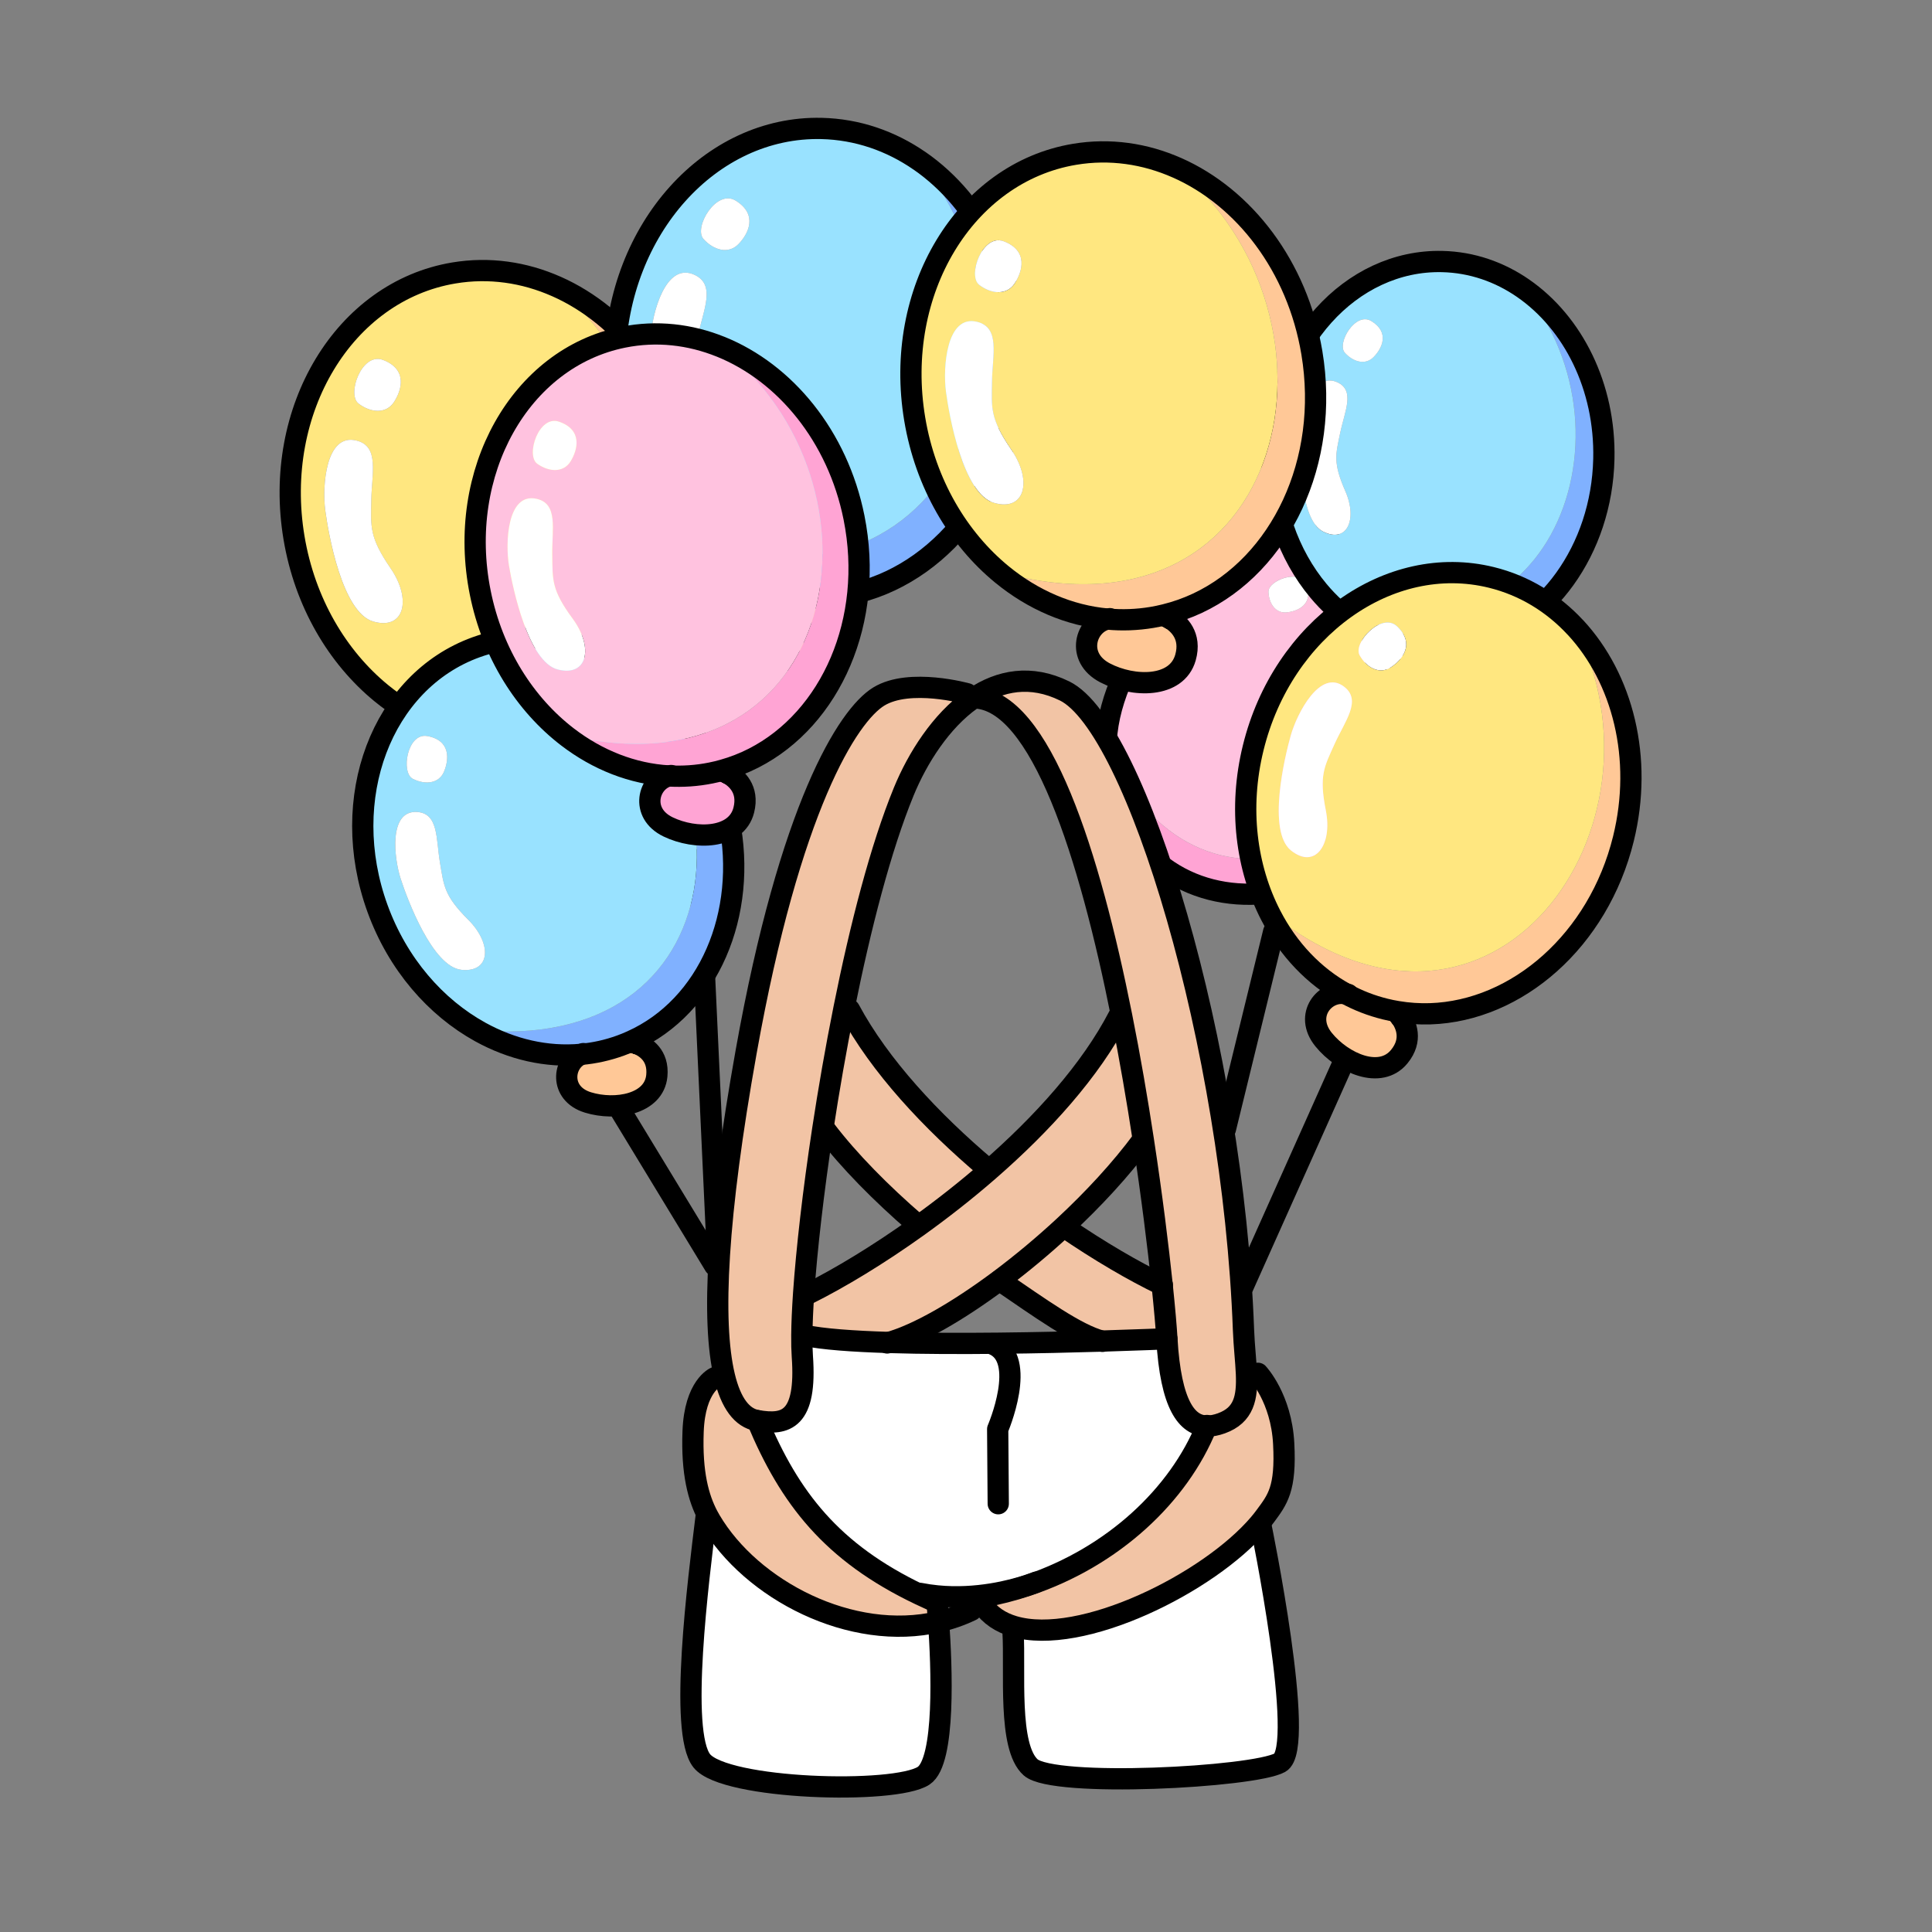 <?xml version="1.0" encoding="UTF-8"?><svg id="Layer_2" xmlns="http://www.w3.org/2000/svg" viewBox="0 0 1000 1000"><rect x="0" y="0" width="1000" height="1000" fill="#808080" stroke="none"/><defs><style>.cls-1,.cls-2{fill:none;}.cls-3{fill:#fff;}.cls-4{fill:#ffe780;}.cls-5{fill:#f2c4a5;}.cls-6{fill:#ffc897;}.cls-7{fill:#ffc2df;}.cls-8{fill:#ffa4d4;}.cls-9{fill:#80b1ff;}.cls-10{fill:#99e2ff;}.cls-2{stroke:#000;stroke-linecap:round;stroke-linejoin:round;stroke-width:11px;}</style></defs><g id="Layer_5"><g><rect class="cls-1" width="1000" height="1000"/><g><g><path class="cls-8" d="m585.68,431.85c-8.74-12.75-13.14-28.12-13.21-44.16l1.34,1.22c50.09,106.54,169.61,43.89,169.72-51.2l.12-.03c7.99,28.4.35,62.59-22.81,89.29-29.21,33.66-73.68,44.56-107.1,28.79-4.16-1.97-8.17-4.36-11.94-7.17-1.42-1.05-2.82-2.16-4.16-3.33-4.62-4.01-8.61-8.51-11.95-13.41Z"/><path class="cls-7" d="m743.53,337.71c-.11,95.09-119.63,157.74-169.72,51.2l-1.34-1.22c-.1-22.81,8.52-46.99,25.87-66.98,34.22-39.45,71.91-77.24,123.2-18.3,9.5,10.91,18.3,21.72,22.11,35.27l-.12.03Zm-77.45-20.75c5.76-.63,13.73-4.1,10.3-14.22-2.95-8.68-20.1-2.48-19.83,3.64.26,6.12,3.77,11.21,9.53,10.58Z"/><path class="cls-6" d="m601.97,451.39c.5,3.71.22,10.89-8.24,14.58-11.73,5.12-22.68-8.47-25.36-21.06-2.83-13.26,10.24-18.61,17.31-13.07,3.34,4.9,7.32,9.4,11.95,13.41,1.35,1.17,2.74,2.28,4.16,3.33l-.33.45h0v.02s.01.02.01.04c.05.22.2,1.02.48,2.22,0,.03,0,.05.01.07Z"/><path class="cls-3" d="m676.37,302.75c3.43,10.12-4.54,13.59-10.3,14.22-5.76.63-9.27-4.46-9.53-10.58-.26-6.11,16.89-12.32,19.83-3.64Z"/></g><g><path class="cls-2" d="m743.65,337.68c7.99,28.4.35,62.59-22.81,89.29-29.21,33.66-73.68,44.56-107.1,28.79-4.16-1.97-8.17-4.36-11.94-7.17-1.42-1.05-2.82-2.16-4.16-3.33-4.62-4.01-8.61-8.51-11.95-13.41-8.74-12.75-13.14-28.12-13.21-44.16-.1-22.81,10.69-45.3,25.87-66.98,47.67-68.1,89.38-47.64,123.2-18.3,10.93,9.48,18.3,21.72,22.11,35.27Z"/><path class="cls-2" d="m601.46,449.04h0v.02s.01.02.01.04c.05.22.2,1.02.48,2.22"/><path class="cls-2" d="m601.96,451.32c-.17-1.2-.42-2.03-.48-2.22"/><path class="cls-2" d="m601.96,451.32s0,.05.01.07"/><path class="cls-2" d="m586.44,432.52c-.25-.24-.5-.46-.76-.67-7.07-5.55-20.14-.2-17.31,13.07,2.68,12.58,13.63,26.18,25.36,21.06,8.46-3.7,8.74-10.87,8.24-14.58"/></g></g><line class="cls-2" x1="370.84" y1="638.93" x2="361.87" y2="444.88"/><g><g><path class="cls-9" d="m723.09,332.95c-15.76-4.5-29.74-14.07-40.65-27.13l1.92.09c112.96,53.12,168.18-78.87,103.96-156.59l.08-.11c25.73,17.79,42.62,50.87,41.76,88.34-1.09,47.24-30.03,86.21-67.98,95.94-4.74,1.21-9.62,1.97-14.6,2.22-1.87.11-3.76.14-5.65.1-6.49-.15-12.78-1.13-18.82-2.87Z"/><path class="cls-10" d="m788.31,149.33c64.22,77.72,9,209.71-103.96,156.59l-1.92-.09c-15.51-18.55-24.82-44.14-24.18-72.19,1.26-55.35,40.77-99.35,88.23-98.26,15.34.35,29.63,5.36,41.9,13.85l-.08.11Zm-77.28,35.44c4.28-4.41,8.44-12.63-1.2-18.58-8.28-5.1-18.09,11.57-13.74,16.38,4.35,4.82,10.66,6.6,14.94,2.19Zm-26.23,90.37c12.33,6.24,18.03-6.15,11.53-20.96-6.5-14.82-4.96-18.99-2.65-30.12,2.31-11.14,7.84-21.91-1.45-26.19-12.32-5.68-18.08,16.44-18.67,26.68-.58,10.24-1.09,44.34,11.24,50.58Z"/><path class="cls-6" d="m749.6,337.89c2.92,2.69,7.54,8.74,3.14,17.48-6.11,12.12-24.25,8.42-34.95-.04-11.28-8.91-4.22-22.13,5.3-22.38,6.04,1.74,12.34,2.72,18.82,2.87,1.89.05,3.79,0,5.65-.1l.03.59h.02s.02.03.03.04c.19.15.86.7,1.9,1.49.02.02.04.04.06.05Z"/><path class="cls-3" d="m709.83,166.19c9.64,5.94,5.49,14.17,1.2,18.58-4.28,4.41-10.59,2.63-14.94-2.19-4.35-4.81,5.46-21.48,13.74-16.38Z"/><path class="cls-3" d="m696.33,254.18c6.5,14.81.8,27.2-11.53,20.96-12.33-6.24-11.82-40.34-11.24-50.58.59-10.25,6.35-32.37,18.67-26.68,9.29,4.27,3.76,15.05,1.45,26.19-2.31,11.13-3.85,15.29,2.65,30.12Z"/></g><g><path class="cls-2" d="m788.39,149.22c25.73,17.79,42.62,50.87,41.76,88.34-1.09,47.24-30.03,86.21-67.98,95.94-4.74,1.21-9.62,1.97-14.6,2.22-1.87.11-3.76.14-5.65.1-6.49-.15-12.78-1.13-18.82-2.87-15.76-4.5-29.74-14.07-40.65-27.13-15.51-18.55-24.82-44.14-24.18-72.19,1.26-55.35,40.77-99.35,88.23-98.26,15.34.35,29.63,5.36,41.9,13.85Z"/><path class="cls-2" d="m747.6,336.32h.02s.02.03.03.04c.19.15.86.7,1.9,1.49"/><path class="cls-2" d="m749.54,337.84c-.96-.87-1.72-1.37-1.9-1.49"/><path class="cls-2" d="m749.54,337.84s.04.04.06.05"/><path class="cls-2" d="m724.16,332.99c-.36-.03-.71-.04-1.07-.03-9.52.25-16.58,13.46-5.3,22.38,10.7,8.46,28.84,12.16,34.95.04,4.41-8.74-.22-14.79-3.14-17.48"/><path class="cls-2" d="m724.64,347.49c-.79-2.58,13.81-.15,15.93,3.48"/></g></g><g><g><path class="cls-6" d="m251.91,381.84c-19.79-1.78-38.61-10-54.57-23.07l2.31-.32c146.56,37.6,182.33-132.1,88.21-210.05l.07-.15c34.68,15.34,62.3,50.89,69.79,95.7,9.43,56.49-16.17,109.47-59.16,129.68-5.36,2.51-11,4.52-16.88,5.96-2.2.55-4.44,1.02-6.71,1.4-7.76,1.3-15.48,1.56-23.06.86Z"/><path class="cls-4" d="m287.87,148.4c94.11,77.95,58.34,247.65-88.21,210.05l-2.31.32c-22.68-18.57-39.58-46.92-45.18-80.46-11.07-66.19,25.97-127.55,82.73-137.03,18.34-3.07,36.5-.35,53.04,6.97l-.07.15Zm-83.97,59.75c4.1-6.22,7.18-16.96-5.65-21.84-11.01-4.19-18.91,17.88-12.63,22.62,6.27,4.76,14.19,5.44,18.29-.78Zm-10.7,113.56c16.09,4.63,20.07-11.41,8.96-27.57-11.1-16.18-10.21-21.48-9.99-35.26.22-13.79,4.36-27.87-7.67-30.85-15.96-3.97-17.79,23.68-16.17,36.01,1.63,12.32,8.77,53.04,24.87,57.67Z"/><path class="cls-6" d="m284.6,381.7c4.09,2.54,10.97,8.69,7.71,20.1-4.52,15.81-26.96,15.53-41.62,7.89-15.46-8.05-10.05-25.39,1.23-27.85,7.59.7,15.31.44,23.06-.86,2.27-.37,4.51-.85,6.71-1.4l.17.7h.03s.03.02.04.03c.26.14,1.18.63,2.6,1.34.03.02.05.03.08.05Z"/><path class="cls-3" d="m198.25,186.3c12.83,4.89,9.75,15.62,5.65,21.84-4.1,6.22-12.01,5.54-18.29.78-6.27-4.74,1.62-26.81,12.63-22.62Z"/><path class="cls-3" d="m202.17,294.13c11.1,16.16,7.13,32.2-8.96,27.57s-23.23-45.35-24.87-57.67c-1.62-12.33.21-39.98,16.17-36.01,12.03,2.98,7.89,17.06,7.67,30.85-.22,13.78-1.11,19.08,9.99,35.26Z"/></g><g><path class="cls-2" d="m287.94,148.25c34.68,15.34,62.3,50.89,69.79,95.7,9.43,56.49-16.17,109.47-59.16,129.68-5.36,2.51-11,4.52-16.88,5.96-2.2.55-4.44,1.02-6.71,1.4-7.76,1.3-15.48,1.56-23.06.86-19.79-1.78-38.61-10-54.57-23.07-22.68-18.57-39.58-46.92-45.18-80.46-11.07-66.19,25.97-127.55,82.73-137.03,18.34-3.07,36.5-.35,53.04,6.97Z"/><path class="cls-2" d="m281.86,380.28h.03s.03.02.04.03c.26.14,1.18.63,2.6,1.34"/><path class="cls-2" d="m284.52,381.66c-1.34-.82-2.35-1.24-2.6-1.34"/><path class="cls-2" d="m284.52,381.66s.05.03.08.05"/><path class="cls-2" d="m253.19,381.64c-.44.05-.86.12-1.28.2-11.28,2.46-16.68,19.79-1.23,27.85,14.66,7.65,37.1,7.93,41.62-7.89,3.26-11.41-3.62-17.56-7.71-20.1"/><path class="cls-2" d="m257.06,398.8c-1.52-2.89,16.41-3.32,19.76.53"/></g></g><g><g><path class="cls-9" d="m300.85,545.72c-17.85,1.66-35.9-2.55-52.2-11.53l2-.67c136.21,9.36,140.16-147.08,43.88-200.84l.03-.14c33.28,7.93,63.62,34.96,77.6,73.49,17.62,48.58,3.58,99.79-31.26,124.76-4.35,3.11-9.02,5.82-14,8.05-1.86.85-3.78,1.64-5.73,2.34-6.67,2.42-13.48,3.92-20.33,4.54Z"/><path class="cls-10" d="m294.53,332.68c96.28,53.76,92.33,210.21-43.88,200.84l-2,.67c-23.16-12.76-42.8-35.15-53.27-64-20.66-56.92,2.16-117.44,50.97-135.15,15.77-5.73,32.33-6.29,48.21-2.5l-.03.14Zm-64.73,66.77c2.62-6.19,3.6-16.22-8.59-18.46-10.46-1.91-13.85,18.96-7.51,22.15,6.35,3.19,13.48,2.51,16.1-3.69Zm9.1,102.53c15.04,1.47,15.94-13.41,3.44-25.94-12.5-12.54-12.58-17.39-14.64-29.65-2.06-12.27-.69-25.45-11.86-26.12-14.82-.91-11.91,23.93-8.45,34.6,3.47,10.66,16.47,45.63,31.51,47.1Z"/><path class="cls-6" d="m329.84,540.24c4.05,1.59,11.16,5.92,10.13,16.57-1.42,14.77-21.38,18.2-35.64,13.81-15.03-4.61-13.08-20.88-3.47-24.91,6.85-.62,13.66-2.12,20.33-4.54,1.95-.7,3.86-1.49,5.73-2.34l.27.59h.03s.03.01.04.02c.25.08,1.15.37,2.52.76.03.02.05.02.08.03Z"/><path class="cls-3" d="m221.21,380.99c12.19,2.24,11.21,12.26,8.59,18.46-2.62,6.19-9.75,6.88-16.1,3.69-6.34-3.18-2.95-24.06,7.51-22.15Z"/><path class="cls-3" d="m242.35,476.04c12.5,12.52,11.6,27.41-3.44,25.94-15.04-1.47-28.04-36.44-31.51-47.1-3.46-10.68-6.37-35.51,8.45-34.6,11.17.67,9.8,13.85,11.86,26.12,2.06,12.26,2.14,17.12,14.64,29.65Z"/></g><g><path class="cls-2" d="m294.57,332.54c33.28,7.93,63.62,34.96,77.6,73.49,17.62,48.58,3.58,99.79-31.26,124.76-4.35,3.11-9.02,5.82-14,8.05-1.86.85-3.78,1.64-5.73,2.34-6.67,2.42-13.48,3.92-20.33,4.54-17.85,1.66-35.9-2.55-52.2-11.53-23.16-12.76-42.8-35.15-53.27-64-20.66-56.92,2.16-117.44,50.97-135.15,15.77-5.73,32.33-6.29,48.21-2.5Z"/><path class="cls-2" d="m327.17,539.44h.03s.03.01.04.02c.25.08,1.15.37,2.52.76"/><path class="cls-2" d="m329.76,540.22c-1.32-.5-2.29-.72-2.52-.76"/><path class="cls-2" d="m329.76,540.22s.05.02.08.03"/><path class="cls-2" d="m301.96,545.33c-.38.11-.74.25-1.1.39-9.61,4.03-11.56,20.3,3.47,24.91,14.26,4.39,34.22.96,35.64-13.81,1.03-10.66-6.08-14.99-10.13-16.57"/></g></g><g><g><path class="cls-9" d="m396.84,305.97c-19.1-5.46-36.05-17.06-49.28-32.88l2.33.11c136.92,64.39,203.85-95.6,126.01-189.8l.09-.13c31.19,21.57,51.66,61.67,50.62,107.08-1.32,57.26-36.4,104.5-82.41,116.3-5.74,1.46-11.65,2.38-17.7,2.69-2.26.13-4.56.17-6.85.12-7.86-.18-15.49-1.37-22.82-3.48Z"/><path class="cls-10" d="m475.9,83.39c77.84,94.2,10.91,254.19-126.01,189.8l-2.33-.11c-18.8-22.49-30.09-53.5-29.3-87.5,1.53-67.09,49.41-120.43,106.94-119.1,18.59.42,35.92,6.49,50.79,16.78l-.09.13Zm-93.67,42.96c5.19-5.34,10.23-15.31-1.46-22.52-10.03-6.18-21.92,14.02-16.65,19.86,5.27,5.85,12.92,8,18.11,2.66Zm-31.79,109.55c14.94,7.56,21.85-7.45,13.97-25.41-7.88-17.97-6.01-23.02-3.21-36.51,2.8-13.5,9.51-26.56-1.76-31.74-14.94-6.89-21.91,19.93-22.63,32.35-.7,12.41-1.32,53.75,13.62,61.31Z"/><path class="cls-6" d="m428.98,311.95c3.54,3.26,9.15,10.59,3.8,21.19-7.41,14.69-29.4,10.21-42.36-.05-13.67-10.81-5.12-26.82,6.42-27.12,7.32,2.11,14.96,3.3,22.82,3.48,2.3.06,4.59.01,6.85-.12l.04.72h.01v.02s.04.02.05.03c.23.18,1.04.84,2.3,1.8.02.03.05.04.07.06Z"/><path class="cls-3" d="m380.77,103.83c11.69,7.21,6.65,17.17,1.46,22.52-5.19,5.34-12.84,3.19-18.11-2.66-5.27-5.84,6.61-26.03,16.65-19.86Z"/><path class="cls-3" d="m364.41,210.49c7.88,17.96.97,32.97-13.97,25.41-14.94-7.56-14.33-48.9-13.62-61.31.72-12.42,7.69-39.23,22.63-32.35,11.26,5.18,4.56,18.24,1.76,31.74-2.8,13.49-4.67,18.54,3.21,36.51Z"/></g><g><path class="cls-2" d="m475.99,83.26c31.19,21.57,51.66,61.67,50.62,107.08-1.32,57.26-36.4,104.5-82.41,116.3-5.74,1.46-11.65,2.38-17.7,2.69-2.26.13-4.56.17-6.85.12-7.86-.18-15.49-1.37-22.82-3.48-19.1-5.46-36.05-17.06-49.28-32.88-18.8-22.49-30.09-53.5-29.3-87.5,1.53-67.09,49.41-120.43,106.94-119.1,18.59.42,35.92,6.49,50.79,16.78Z"/><path class="cls-2" d="m426.55,310.05h.01v.02s.04.02.05.03c.23.18,1.04.84,2.3,1.8"/><path class="cls-2" d="m428.91,311.89c-1.16-1.05-2.08-1.66-2.3-1.8"/><path class="cls-2" d="m428.91,311.89s.05.04.07.06"/><path class="cls-2" d="m398.14,306c-.44-.04-.87-.04-1.3-.04-11.54.3-20.1,16.32-6.42,27.12,12.97,10.26,34.96,14.74,42.36.05,5.34-10.6-.26-17.92-3.8-21.19"/><path class="cls-2" d="m398.72,323.59c-.96-3.12,16.74-.18,19.31,4.22"/></g></g><g><g><path class="cls-8" d="m346.16,401.63c-18.78-1.08-36.85-8.27-52.35-20.14l2.17-.38c139.84,31.05,168.45-130.63,76.99-201.48l.06-.14c33.29,13.45,60.52,46.24,68.99,88.4,10.67,53.16-11.92,104.08-51.98,124.53-5,2.54-10.27,4.62-15.79,6.16-2.06.59-4.17,1.11-6.31,1.53-7.3,1.47-14.6,1.95-21.8,1.53Z"/><path class="cls-7" d="m372.98,179.63c91.46,70.86,62.85,232.54-76.99,201.48l-2.17.38c-22.03-16.87-38.9-43.17-45.23-74.74-12.52-62.29,20.64-121.5,74.06-132.22,17.26-3.47,34.53-1.46,50.4,4.96l-.06.14Zm-77.61,59.13c3.69-6.02,6.27-16.27-6.02-20.5-10.55-3.62-17.34,17.5-11.26,21.8,6.08,4.31,13.59,4.71,17.28-1.3Zm-6.62,107.79c15.37,3.88,18.64-11.42,7.63-26.37-11.01-14.96-10.33-20.01-10.54-33.06-.22-13.05,3.27-26.51-8.21-28.96-15.23-3.26-16.1,22.96-14.19,34.58,1.93,11.61,9.94,49.92,25.31,53.8Z"/><path class="cls-8" d="m377.09,400.49c3.95,2.28,10.65,7.89,7.91,18.78-3.79,15.1-25.04,15.53-39.14,8.75-14.87-7.14-10.3-23.71.3-26.39,7.2.43,14.5-.06,21.8-1.53,2.13-.42,4.24-.94,6.31-1.53l.18.66h.03s.03.02.04.03c.25.12,1.13.56,2.5,1.19.03.02.05.03.08.04Z"/><path class="cls-3" d="m289.35,218.26c12.29,4.23,9.71,14.48,6.02,20.5-3.69,6.02-11.19,5.61-17.28,1.3-6.08-4.3.71-25.42,11.26-21.8Z"/><path class="cls-3" d="m296.38,320.17c11.01,14.95,7.74,30.25-7.63,26.37-15.37-3.88-23.38-42.2-25.31-53.8-1.91-11.62-1.04-37.84,14.19-34.58,11.48,2.45,8,15.9,8.21,28.96.21,13.04-.47,18.09,10.54,33.06Z"/></g><g><path class="cls-2" d="m373.04,179.48c33.29,13.45,60.52,46.24,68.99,88.4,10.67,53.16-11.92,104.08-51.98,124.53-5,2.54-10.27,4.62-15.79,6.16-2.06.59-4.17,1.11-6.31,1.53-7.3,1.47-14.6,1.95-21.8,1.53-18.78-1.08-36.85-8.27-52.35-20.14-22.03-16.87-38.9-43.17-45.23-74.74-12.52-62.29,20.64-121.5,74.06-132.22,17.26-3.47,34.53-1.46,50.4,4.96Z"/><path class="cls-2" d="m374.45,399.24h.03s.03.02.04.03c.25.12,1.13.56,2.5,1.19"/><path class="cls-2" d="m377.01,400.45c-1.29-.73-2.27-1.1-2.5-1.19"/><path class="cls-2" d="m377.01,400.45s.05.03.08.04"/><path class="cls-2" d="m347.36,401.4c-.41.06-.81.14-1.21.23-10.6,2.67-15.18,19.24-.3,26.39,14.11,6.78,35.35,6.36,39.14-8.75,2.74-10.9-3.96-16.5-7.91-18.78"/></g></g><g><g><path class="cls-6" d="m573.2,320.43c-19.79-1.78-38.61-10-54.57-23.07l2.31-.32c146.56,37.6,182.33-132.1,88.21-210.05l.07-.15c34.68,15.34,62.3,50.89,69.79,95.7,9.43,56.49-16.17,109.47-59.16,129.68-5.36,2.51-11,4.52-16.88,5.96-2.2.55-4.44,1.02-6.71,1.4-7.76,1.3-15.48,1.56-23.06.86Z"/><path class="cls-4" d="m609.15,86.98c94.11,77.95,58.34,247.65-88.21,210.05l-2.31.32c-22.68-18.57-39.58-46.92-45.18-80.46-11.07-66.19,25.97-127.55,82.73-137.03,18.34-3.07,36.5-.35,53.04,6.97l-.07.15Zm-83.97,59.75c4.1-6.22,7.18-16.96-5.65-21.84-11.01-4.19-18.91,17.88-12.63,22.62,6.27,4.76,14.19,5.44,18.29-.78Zm-10.7,113.56c16.09,4.63,20.07-11.41,8.96-27.57-11.1-16.18-10.21-21.48-9.99-35.26.22-13.79,4.36-27.87-7.67-30.85-15.96-3.97-17.79,23.68-16.17,36.01,1.63,12.32,8.77,53.04,24.87,57.67Z"/><path class="cls-6" d="m605.89,320.28c4.09,2.54,10.97,8.69,7.71,20.1-4.52,15.81-26.96,15.53-41.62,7.89-15.46-8.05-10.05-25.39,1.23-27.85,7.59.7,15.31.44,23.06-.86,2.27-.37,4.51-.85,6.71-1.4l.17.7h.03s.03.02.04.03c.26.14,1.18.63,2.6,1.34.03.02.05.03.08.05Z"/><path class="cls-3" d="m519.54,124.88c12.83,4.89,9.75,15.62,5.65,21.84-4.1,6.22-12.01,5.54-18.29.78-6.27-4.74,1.62-26.81,12.63-22.62Z"/><path class="cls-3" d="m523.45,232.71c11.1,16.16,7.13,32.2-8.96,27.57s-23.23-45.35-24.87-57.67c-1.62-12.33.21-39.98,16.17-36.01,12.03,2.98,7.89,17.06,7.67,30.85-.22,13.78-1.11,19.08,9.99,35.26Z"/></g><g><path class="cls-2" d="m609.22,86.83c34.68,15.34,62.3,50.89,69.79,95.7,9.43,56.49-16.17,109.47-59.16,129.68-5.36,2.51-11,4.52-16.88,5.96-2.2.55-4.44,1.02-6.71,1.4-7.76,1.3-15.48,1.56-23.06.86-19.79-1.78-38.61-10-54.57-23.07-22.68-18.57-39.58-46.92-45.18-80.46-11.07-66.19,25.97-127.55,82.73-137.03,18.34-3.07,36.5-.35,53.04,6.97Z"/><path class="cls-2" d="m603.14,318.87h.03s.03.02.04.03c.26.14,1.18.63,2.6,1.34"/><path class="cls-2" d="m605.81,320.24c-1.34-.82-2.35-1.24-2.6-1.34"/><path class="cls-2" d="m605.81,320.24s.05.03.08.05"/><path class="cls-2" d="m574.48,320.22c-.44.05-.86.12-1.28.2-11.28,2.46-16.68,19.79-1.23,27.85,14.66,7.65,37.1,7.93,41.62-7.89,3.26-11.41-3.62-17.56-7.71-20.1"/></g></g><g><g><path class="cls-6" d="m696.63,514.39c-16.53-8.96-29.83-23.16-38.8-40.5l2.13.58c113.34,87.6,208.02-46.55,155.4-149.59l.11-.1c24.4,26.33,35.1,67.59,24.82,109.35-12.96,52.65-55.07,89.12-100.02,90.59-5.61.17-11.26-.19-16.91-1.14-2.12-.35-4.25-.77-6.36-1.3-7.23-1.78-14.04-4.44-20.38-7.89Z"/><path class="cls-4" d="m815.35,324.89c52.63,103.03-42.05,237.18-155.4,149.59l-2.13-.58c-12.76-24.64-16.84-55.62-9.14-86.88,15.17-61.7,70.37-101.17,123.27-88.15,17.09,4.2,31.87,13.37,43.5,25.93l-.11.1Zm-95.39,20.49c5.9-3.88,12.6-12.05,3.27-21.11-8.01-7.77-23.14,8.46-19.46,14.94,3.67,6.49,10.3,10.05,16.19,6.17Zm-51.85,94.73c12.26,10.06,21.72-2.4,18.12-20.62-3.6-18.22-.83-22.51,4.52-34.4,5.36-11.91,14.24-22.6,4.89-29.7-12.39-9.43-24.34,13.92-27.55,25.25-3.2,11.32-12.24,49.4.01,59.46Z"/><path class="cls-6" d="m725.11,526.52c2.6,3.74,6.28,11.67-.83,20.36-9.86,12.05-29.26,3.4-39.14-8.74-10.42-12.79.77-25.84,11.5-23.75,6.34,3.45,13.15,6.12,20.38,7.89,2.11.52,4.24.95,6.36,1.3l-.11.67v.02h.02s.02.02.03.04c.17.21.79.99,1.75,2.14.02.03.03.05.05.07Z"/><path class="cls-3" d="m723.23,324.27c9.33,9.06,2.63,17.23-3.27,21.11s-12.52.31-16.19-6.17c-3.68-6.47,11.45-22.71,19.46-14.94Z"/><path class="cls-3" d="m686.24,419.49c3.6,18.21-5.87,30.67-18.12,20.62-12.26-10.06-3.21-48.14-.01-59.46,3.21-11.33,15.16-34.68,27.55-25.25,9.35,7.1.47,17.79-4.89,29.7-5.35,11.89-8.12,16.18-4.52,34.4Z"/></g><g><path class="cls-2" d="m815.46,324.79c24.4,26.33,35.1,67.59,24.82,109.35-12.96,52.65-55.07,89.12-100.02,90.59-5.61.17-11.26-.19-16.91-1.14-2.12-.35-4.25-.77-6.36-1.3-7.23-1.78-14.04-4.44-20.38-7.89-16.53-8.96-29.83-23.16-38.8-40.5-12.76-24.64-16.84-55.62-9.14-86.88,15.17-61.7,70.37-101.17,123.27-88.15,17.09,4.2,31.87,13.37,43.5,25.93Z"/><path class="cls-2" d="m723.25,524.26v.02h.02s.02.02.03.04c.17.21.79.99,1.75,2.14"/><path class="cls-2" d="m725.05,526.45c-.86-1.21-1.58-1.96-1.75-2.14"/><path class="cls-2" d="m725.05,526.45s.03.05.05.07"/><path class="cls-2" d="m697.82,514.69c-.4-.12-.79-.22-1.19-.3-10.73-2.09-21.92,10.96-11.5,23.75,9.88,12.14,29.29,20.79,39.14,8.74,7.11-8.7,3.43-16.62.83-20.36"/></g></g><g><g><path class="cls-5" d="m664.45,747.18c1.25,23.58-3.19,28.98-9.56,37.61-.97,1.31-2.01,2.62-3.11,3.93-26.13,30.81-92.27,63.43-127.06,53.1-6.76-2.01-12.35-5.65-16.21-11.24l-.03-3.93c8.09-1.46,15.94-3.49,23.48-6.03,44.23-14.82,78.17-46.77,92.62-82.51,2.46.06,5.02-.47,7.62-1.41,11.75-4.25,13.45-13.31,12.96-25.58l5.96-.31s12.09,12.78,13.34,36.36Z"/><path class="cls-3" d="m652.62,789.45s23.75,115.3,9.87,122.91c-13.88,7.61-117.15,13.04-129.03,2.41-11.88-10.63-7.88-49.64-9.11-70.01l.38-2.94c34.79,10.33,100.92-22.29,127.06-53.1l.84.73Z"/><path class="cls-5" d="m624.58,738.11c-10.15-.26-18.62-10.67-20.6-45.17-.31-5.57-1.14-15.25-2.46-27.92-2.04-19.43-5.28-45.84-9.74-75.01-3.13-20.53-6.87-42.41-11.23-64.22-16.49-82.62-41.81-163.96-76.47-164.57,13.47-9.06,29.43-12.18,46.97-3.58,37.15,18.23,87.19,183.81,92.59,330.71.31,8.37,1.25,16.04,1.53,22.77.49,12.27-1.2,21.33-12.96,25.58-2.59.94-5.16,1.47-7.62,1.41Z"/><path class="cls-3" d="m531.92,820.51c-8.07,2.66-26.37,7.55-46.85,5.52-2.89-.27-5.83-.7-8.8-1.29l-.27.55c-45.61-21.79-67.27-49.93-84.06-90,14.83,2.57,25.74-.19,23.34-33.42-.22-2.97-.3-6.57-.25-10.74h1.25c9.36,2.02,25.18,3.16,43.79,3.73,35.03,1.09,79.93.18,110.19-.72,20.09-.61,33.72-1.2,33.72-1.2,1.98,34.5,10.45,44.91,20.6,45.17-14.45,35.74-48.4,67.69-92.62,82.51l-.03-.11Z"/><path class="cls-5" d="m601.52,665.02c1.32,12.66,2.15,22.35,2.46,27.92,0,0-13.63.59-33.72,1.2-13.23-3.53-31.86-17.05-52.85-31.36l-.09-.12c11.13-8.31,22.46-17.73,33.3-27.77l.24.26c18.37,12.57,36,22.82,50.66,29.87Z"/><path class="cls-5" d="m591.78,590.01l-.37.06c-11.27,15.26-25.53,30.65-40.79,44.82-10.83,10.04-22.17,19.46-33.3,27.77-21.57,16.09-42.35,28.01-57.25,32.21-18.61-.57-34.43-1.71-43.79-3.72h-1.25c.05-6.1.38-13.38.93-21.63l2.3.17c16.26-8.12,36.31-20.17,56.94-34.97,12.22-8.77,24.65-18.48,36.62-28.92,27.54-23.98,52.67-51.67,67.29-79.98l1.42-.02c4.36,21.81,8.1,43.69,11.23,64.22Z"/><path class="cls-5" d="m510.95,604.78l.89,1.01c-11.98,10.44-24.41,20.15-36.62,28.92l-.99-1.38c-18.04-15.58-34.75-32.44-46.95-48.46l-1.44-.22c3.11-20.42,6.81-41.75,11.02-62.73l2.82.65c15.65,29.17,42.36,57.78,71.27,82.2Z"/><path class="cls-5" d="m500.65,359.1l2.17,3c-15.68,11.09-27.86,30.14-35.04,47.66-11.86,28.92-22.43,69.81-30.92,112.18-4.21,20.98-7.91,42.31-11.02,62.73-4.9,32.22-8.3,62.17-9.87,84.85-.56,8.25-.88,15.53-.93,21.62-.04,4.17.04,7.78.25,10.74,2.4,33.23-8.51,36-23.34,33.42-7.84-1.37-13.61-8.9-16.98-23-6.78-28.34-3.88-83.23,11.24-167.86,22.64-126.73,52.66-174.14,68.68-183.92,16.01-9.77,45.76-1.42,45.76-1.42Z"/><path class="cls-3" d="m485.82,839.41c1.61,22.82,3.68,72.24-7.76,79.7-14.94,9.76-102.9,7.21-114.81-7.71-11.91-14.92-1.78-93.3,2.26-126.58l.81-.29c.44.84.89,1.64,1.35,2.42,21.19,35.97,72.93,62.99,118.15,52.46Z"/><path class="cls-5" d="m476.01,825.3l.27-.55c2.96.58,5.9,1.02,8.8,1.29l-.18,1.86s.45,4.5.93,11.52c-45.22,10.54-96.96-16.49-118.15-52.46-.46-.78-.91-1.57-1.35-2.42-4.79-9.12-8.4-22.01-7.58-43.63.89-23.6,11.59-27.97,11.59-27.97l4.64-.64c3.37,14.1,9.13,21.63,16.98,23,16.79,40.07,38.45,68.22,84.06,90Z"/></g><g><path class="cls-2" d="m503.88,361.22c.06,0,.13,0,.2,0,34.66.6,59.97,81.95,76.47,164.57,4.36,21.81,8.1,43.69,11.23,64.22,4.47,29.17,7.7,55.58,9.74,75.01,1.32,12.66,2.15,22.35,2.46,27.92,1.98,34.5,10.45,44.91,20.6,45.17,2.46.06,5.02-.47,7.62-1.41,11.75-4.25,13.45-13.31,12.96-25.58-.28-6.73-1.21-14.4-1.53-22.77-5.4-146.89-55.43-312.47-92.59-330.71-17.54-8.6-33.49-5.48-46.97,3.58-.42.27-.84.57-1.26.87-15.68,11.09-27.86,30.14-35.04,47.66-11.86,28.92-22.43,69.81-30.92,112.18-4.21,20.98-7.91,42.31-11.02,62.73-4.9,32.22-8.3,62.17-9.87,84.85-.56,8.25-.88,15.53-.93,21.62-.04,4.17.04,7.78.25,10.74,2.4,33.23-8.51,36-23.34,33.42-7.84-1.37-13.61-8.9-16.98-23-6.78-28.34-3.88-83.23,11.24-167.86,22.64-126.73,52.66-174.14,68.68-183.92,16.01-9.77,45.76-1.42,45.76-1.42"/><path class="cls-2" d="m365.51,784.83c-4.04,33.28-14.17,111.65-2.26,126.58,11.91,14.92,99.87,17.48,114.81,7.71,11.44-7.46,9.37-56.88,7.76-79.7-.49-7.02-.93-11.52-.93-11.52"/><path class="cls-2" d="m524.34,844.76c1.23,20.37-2.77,59.37,9.11,70.01,11.88,10.63,115.15,5.21,129.03-2.41,13.88-7.61-9.87-122.91-9.87-122.91"/><path class="cls-2" d="m416.28,691.14c9.36,2.01,25.18,3.15,43.79,3.72,35.03,1.09,79.93.18,110.19-.72,20.09-.61,33.72-1.2,33.72-1.2"/><path class="cls-2" d="m481.67,827.92c-1.92-.86-3.82-1.74-5.66-2.62-45.61-21.79-67.27-49.93-84.06-90"/><path class="cls-2" d="m502.81,833.48c-5.5,2.64-11.19,4.6-16.98,5.93-45.22,10.54-96.96-16.49-118.15-52.46-.46-.78-.91-1.57-1.35-2.42-4.79-9.12-8.4-22.01-7.58-43.63.89-23.6,11.59-27.97,11.59-27.97"/><path class="cls-2" d="m624.7,737.83c-.04.1-.07.18-.12.28-14.45,35.74-48.4,67.69-92.62,82.51-7.54,2.54-15.39,4.57-23.48,6.03"/><path class="cls-2" d="m508.5,830.58c3.87,5.59,9.45,9.23,16.21,11.24,34.79,10.33,100.92-22.29,127.06-53.1,1.11-1.32,2.15-2.63,3.11-3.93,6.37-8.63,10.81-14.02,9.56-37.61-1.25-23.58-13.34-36.36-13.34-36.36"/><path class="cls-2" d="m476.28,824.74c2.96.58,5.9,1.02,8.8,1.29,20.48,2.03,38.78-2.86,46.85-5.52,2.81-.93,4.38-1.58,4.38-1.58"/><path class="cls-2" d="m513.92,695.77c18.29,7.37,2.48,43.95,2.48,43.95l.29,38.61"/><path class="cls-2" d="m550.86,635.15c18.37,12.57,36,22.82,50.66,29.87.03.02.08.03.11.05"/><path class="cls-2" d="m439.67,522.58c15.65,29.17,42.36,57.78,71.27,82.2"/><path class="cls-2" d="m517.41,662.78c20.99,14.31,39.62,27.83,52.85,31.36l.49.13"/><path class="cls-2" d="m427.28,584.88c12.2,16.02,28.91,32.88,46.95,48.46"/><path class="cls-2" d="m579.13,525.82c-14.63,28.31-39.76,56-67.29,79.98-11.98,10.44-24.41,20.15-36.62,28.92-20.63,14.79-40.68,26.85-56.94,34.97"/><path class="cls-2" d="m591.41,590.07c-11.27,15.26-25.53,30.65-40.79,44.82-10.83,10.04-22.17,19.46-33.3,27.77-21.57,16.09-42.35,28.01-57.25,32.21-.29.09-.58.17-.86.24"/></g></g><line class="cls-2" x1="369.89" y1="655.02" x2="319.94" y2="572.82"/><line class="cls-2" x1="659.23" y1="482.31" x2="634.27" y2="584.39"/><line class="cls-2" x1="695.14" y1="550.32" x2="643.46" y2="665.83"/></g></g></svg>